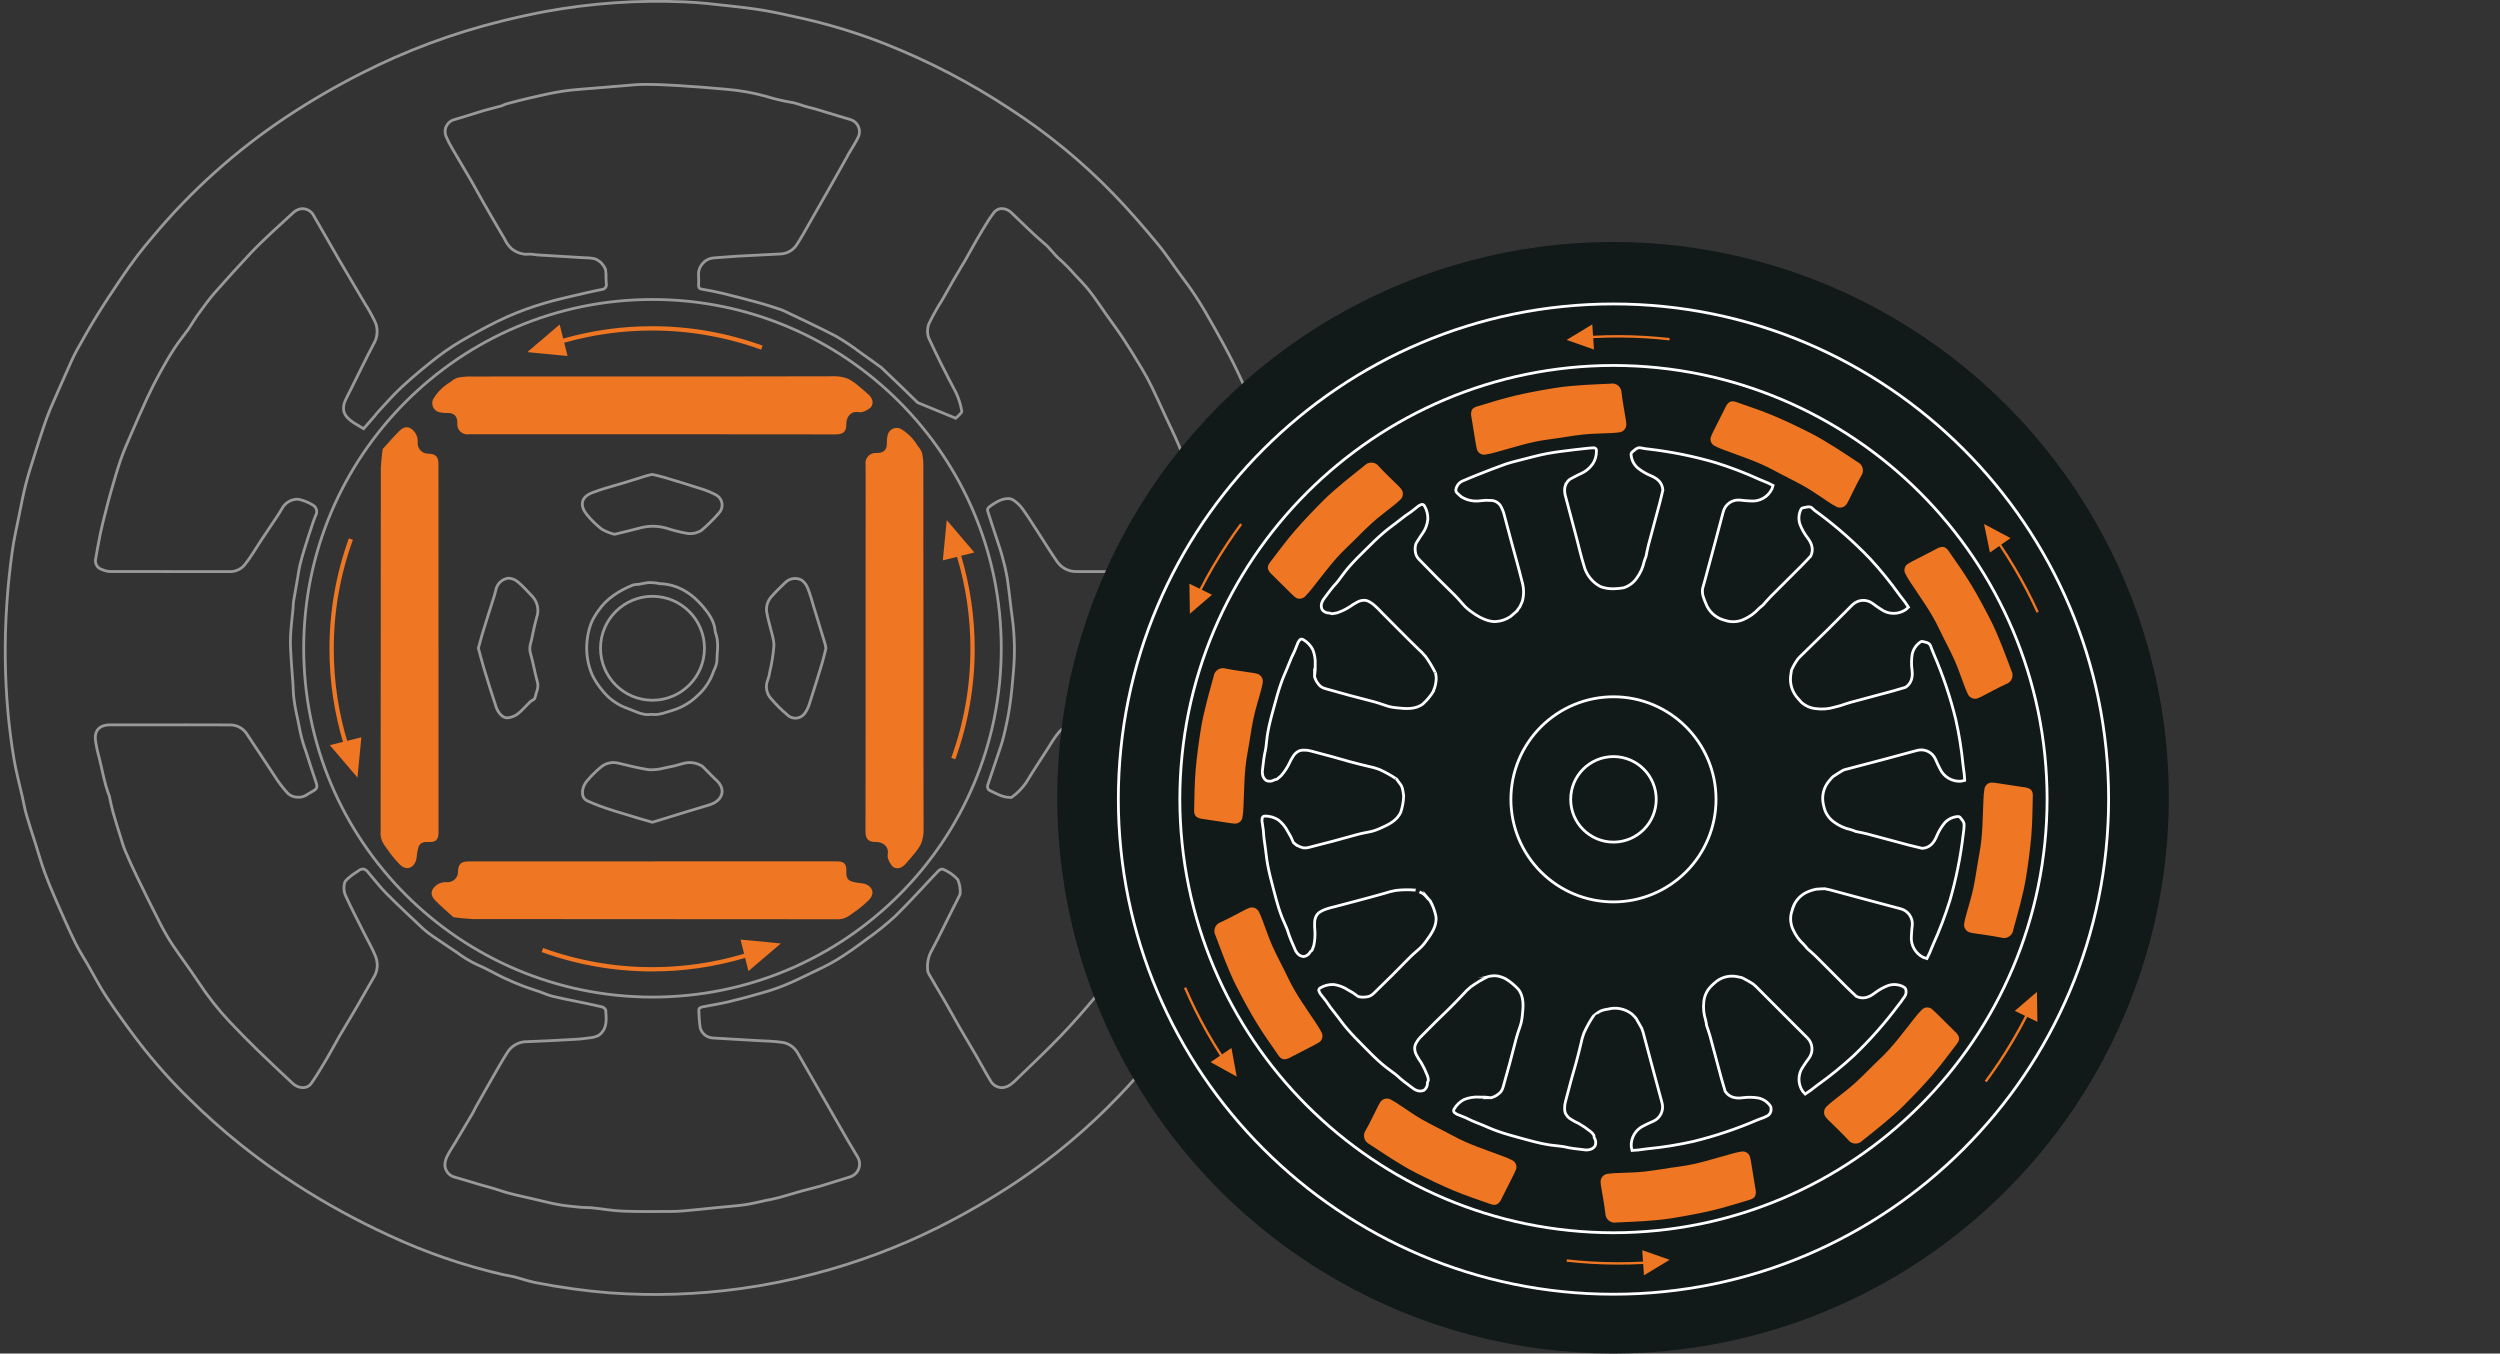 <svg id="eo64bwgh3m81" xmlns="http://www.w3.org/2000/svg" xmlns:xlink="http://www.w3.org/1999/xlink" viewBox="0 0 668 361.656" shape-rendering="geometricPrecision" text-rendering="geometricPrecision"><rect x="0" y="0" width="668" height="361.656" fill="#333333" stroke="none"/><style><![CDATA[#eo64bwgh3m813_tr {animation: eo64bwgh3m813_tr__tr 3000ms linear infinite normal forwards}@keyframes eo64bwgh3m813_tr__tr { 0% {transform: translate(172.944px,172.931px) rotate(0deg)} 100% {transform: translate(172.944px,172.931px) rotate(-180deg)} }#eo64bwgh3m831_tr {animation: eo64bwgh3m831_tr__tr 3000ms linear infinite normal forwards}@keyframes eo64bwgh3m831_tr__tr { 0% {transform: translate(132.183px,132.372px) rotate(0deg)} 100% {transform: translate(132.183px,132.372px) rotate(-360deg)} }]]></style><g id="eo64bwgh3m82" transform="matrix(1 0 0 1 -0.5 -2704.348)"><g id="eo64bwgh3m83" transform="matrix(1 0 0 1 454.195 2596.31)"><g id="eo64bwgh3m84" transform="matrix(1 0 0 1 -452.296 108.412)"><g id="eo64bwgh3m85" opacity="0.5"><path id="eo64bwgh3m86" d="M-219.717,285.913C-218.879,288.574,-217.983,291.213,-217.117,293.863C-216.676,295.208,-216.201,296.546,-215.844,297.913C-215.286,299.879,-214.83,301.873,-214.479,303.886C-213.936,307.469,-213.623,311.086,-213.105,314.673C-212.493,319.358,-212.399,324.096,-212.826,328.801C-213.065,331.951,-213.375,335.101,-213.836,338.227C-214.236,340.918,-214.815,343.591,-215.464,346.235C-215.939,348.176,-216.643,350.063,-217.273,351.965C-218.049,354.301,-218.873,356.625,-219.639,358.965C-219.802,359.293,-219.813,359.675,-219.668,360.012C-219.524,360.348,-219.239,360.604,-218.889,360.711C-217.311,361.455,-215.807,362.363,-213.995,362.427C-213.875,362.427,-213.734,362.451,-213.606,362.457C-213.493,362.474,-213.377,362.451,-213.279,362.391C-211.812,361.343,-210.534,360.053,-209.501,358.575C-208.378,356.712,-207.189,354.892,-206.02,353.059Q-204.639,350.896,-203.235,348.746C-202.5,347.47,-201.67,346.251,-200.753,345.099C-199.698,343.836,-198.147,343.094,-196.502,343.066L-196.48,343.066Q-180.597,343.054,-164.714,343.076C-163.516,342.972,-162.326,343.35,-161.408,344.127C-160.634,344.907,-160.318,346.032,-160.572,347.102C-160.913,349.372,-161.426,351.617,-161.962,353.851C-162.541,356.279,-163.233,358.679,-163.862,361.093C-164.486,363.477,-165.045,365.879,-165.729,368.245C-166.306,370.245,-166.964,372.223,-167.692,374.17C-168.35,375.922,-169.122,377.633,-169.892,379.339C-171.019,381.823,-172.326,384.239,-173.317,386.77C-174.791,390.502,-176.59,394.097,-178.695,397.513C-179.942,399.556,-181.065,401.674,-182.322,403.713C-182.922,404.685,-183.722,405.534,-184.409,406.452C-184.918,407.132,-185.401,407.827,-185.881,408.527C-187.415,410.771,-188.781,413.153,-190.507,415.236C-193.617,418.987,-196.835,422.663,-200.207,426.182C-203.912,430.05,-207.834,433.709,-211.672,437.45C-212.274,438.1,-212.937,438.69,-213.651,439.214C-214.299,439.67,-215.06,439.939,-215.851,439.992C-217.187,439.995,-218.41,439.242,-219.009,438.047C-220.29,435.972,-221.409,433.796,-222.638,431.685C-224.158,429.062,-225.728,426.468,-227.244,423.843C-228.497,421.671,-229.686,419.462,-230.937,417.288C-232.403,414.746,-233.909,412.229,-235.384,409.688C-235.555,409.408,-235.673,409.099,-235.731,408.776C-235.975,406.784,-235.546,404.767,-234.512,403.046C-232.645,399.571,-230.947,396.004,-229.173,392.479C-228.686,391.511,-228.166,390.556,-227.699,389.579L-227.057,388.236C-226.962,386.925,-227.179,385.611,-227.689,384.4C-228.781,383.208,-230.117,382.266,-231.605,381.635C-231.688,381.601,-231.779,381.588,-231.868,381.597C-232.228,381.637,-232.566,381.789,-232.834,382.032C-236.694,386.062,-240.399,390.247,-244.385,394.147C-246.835,396.402,-249.432,398.492,-252.159,400.403C-254.694,402.303,-257.276,404.154,-259.975,405.803C-262.275,407.213,-264.759,408.339,-267.195,409.522C-269.481,410.633,-271.778,411.73,-274.128,412.692C-275.991,413.439,-277.894,414.083,-279.828,414.623C-282.894,415.505,-285.974,416.349,-289.077,417.085C-291.385,417.632,-293.745,417.969,-296.077,418.444C-296.386,418.506,-296.889,418.844,-296.883,419.044C-296.873,420.712,-296.751,422.377,-296.518,424.029C-296.086,425.56,-294.726,426.644,-293.138,426.724Q-287.111,427.064,-281.086,427.424C-278.949,427.552,-276.793,427.564,-274.686,427.879C-272.949,428.099,-271.415,429.116,-270.536,430.63C-268.22,434.624,-265.947,438.642,-263.653,442.65Q-260.411,448.316,-257.161,453.979C-256.273,455.521,-255.35,457.043,-254.43,458.567C-253.871,459.521,-253.78,460.678,-254.184,461.708C-254.587,462.737,-255.441,463.524,-256.499,463.844C-259.176,464.652,-261.83,465.536,-264.511,466.332C-266.081,466.799,-267.689,467.132,-269.267,467.573C-271.338,468.15,-273.385,468.806,-275.461,469.365C-276.7,469.7,-277.971,469.916,-279.231,470.181C-281.031,470.56,-282.822,471.037,-284.643,471.288C-287.125,471.631,-289.632,471.801,-292.126,472.048C-295.041,472.339,-297.955,472.656,-300.874,472.916C-302.155,473.03,-303.449,473.078,-304.736,473.078C-306.821,473.078,-308.908,473.096,-310.994,473.092C-313.08,473.088,-315.175,473.066,-317.262,472.982C-319.985,472.874,-322.692,472.382,-325.411,472.102C-326.395,472.002,-327.396,472.062,-328.381,471.964C-330.346,471.769,-332.321,471.597,-334.266,471.264C-336.266,470.917,-338.238,470.39,-340.223,469.939Q-343.005,469.304,-345.785,468.658C-347.371,468.299,-348.936,467.857,-350.475,467.333C-352.057,466.782,-353.697,466.395,-355.307,465.921C-356.785,465.488,-358.256,465.033,-359.732,464.594C-360.55,464.351,-361.376,464.135,-362.192,463.884C-363.614,463.498,-364.637,462.254,-364.742,460.784C-364.748,459.873,-364.514,458.976,-364.064,458.184C-363.479,456.979,-362.695,455.872,-362.007,454.717Q-359.715,450.87,-357.441,447.017C-357.041,446.337,-356.727,445.609,-356.341,444.917Q-354.287,441.275,-352.205,437.645C-350.845,435.287,-349.52,432.903,-348.061,430.607C-346.935,428.778,-344.929,427.677,-342.782,427.707C-338.595,427.571,-334.411,427.32,-330.228,427.099C-329.143,427.053,-328.061,426.953,-326.986,426.799C-326.469,426.719,-325.362,426.59,-325.362,426.59C-325.29,426.574,-325.176,426.552,-325.062,426.53C-324.563,426.425,-324.082,426.246,-323.636,425.997C-323.586,425.967,-323.536,425.933,-323.492,425.897C-323.42,425.851,-323.351,425.8,-323.285,425.745C-321.248,423.955,-321.633,421.595,-321.755,419.323C-321.773,418.984,-322.387,418.491,-322.802,418.393C-325.134,417.84,-327.49,417.386,-329.836,416.893C-331.893,416.462,-333.962,416.085,-335.998,415.574C-337.169,415.279,-338.282,414.752,-339.429,414.355C-340.881,413.855,-342.362,413.427,-343.792,412.871C-345.569,412.179,-347.333,411.445,-349.053,410.627C-351.439,409.492,-353.717,408.111,-356.153,407.116C-358.072,406.216,-359.89,405.113,-361.575,403.826C-363.688,402.394,-365.834,401.005,-367.935,399.555C-368.894,398.913,-369.804,398.2,-370.656,397.422C-373.924,394.346,-377.212,391.289,-380.372,388.1C-382.155,386.3,-383.694,384.264,-385.351,382.339C-385.634,381.943,-386.058,381.67,-386.536,381.577C-387.015,381.569,-387.48,381.739,-387.841,382.054C-388.501,382.537,-389.241,382.926,-389.858,383.454C-390.498,383.999,-391.368,384.579,-391.542,385.291C-391.821,386.351,-391.761,387.473,-391.37,388.497C-389.742,392.076,-387.905,395.559,-386.145,399.078C-385.168,401.029,-384.045,402.924,-383.256,404.949C-382.517,406.789,-382.707,408.873,-383.767,410.549C-385.249,413.033,-386.626,415.578,-388.084,418.076C-389.77,420.965,-391.515,423.821,-393.197,426.712C-394.24,428.502,-395.172,430.357,-396.233,432.136C-397.574,434.39,-398.914,436.649,-400.403,438.801C-400.946,439.606,-401.879,440.056,-402.847,439.98C-403.775,439.923,-404.655,439.548,-405.339,438.919C-408.531,435.947,-411.711,432.958,-414.833,429.919Q-418.611,426.235,-422.233,422.4C-425.302,419.127,-428.083,415.595,-430.544,411.843C-432.808,408.396,-435.314,405.11,-437.606,401.683C-438.815,399.833,-439.916,397.916,-440.906,395.94C-442.967,391.922,-444.962,387.868,-446.935,383.803Q-448.622,380.335,-450.135,376.783C-450.67,375.52,-451.035,374.183,-451.448,372.869C-452.116,370.736,-452.787,368.604,-453.397,366.453C-453.76,365.168,-454.011,363.853,-454.309,362.543C-454.323,362.412,-454.346,362.282,-454.377,362.154C-455.853,358.405,-456.368,354.402,-457.457,350.549C-457.716,349.635,-457.832,348.68,-458.016,347.744C-458.607,344.76,-457.216,343.058,-454.186,343.056L-454.164,343.056Q-449.508,343.056,-444.85,343.056Q-439.19,343.056,-433.529,343.046Q-427.868,343.036,-422.196,343.07C-420.399,343.037,-418.709,343.92,-417.709,345.414C-414.916,349.542,-412.243,353.749,-409.464,357.888C-408.611,359.138,-407.665,360.322,-406.635,361.431C-405.829,362.131,-404.774,362.476,-403.71,362.385C-403.087,362.38,-402.475,362.219,-401.931,361.916C-401.315,361.533,-400.704,361.144,-400.068,360.799C-398.868,360.151,-398.731,359.69,-399.176,358.389C-400.118,355.626,-401.015,352.847,-401.903,350.068C-402.48,348.493,-402.956,346.882,-403.327,345.246C-404.047,341.296,-405.196,337.418,-405.284,333.358C-405.332,331.221,-405.609,329.091,-405.729,326.958C-405.863,324.558,-406.076,322.158,-406,319.768C-405.918,317.111,-405.543,314.468,-405.3,311.814C-405.252,311.289,-405.292,310.751,-405.206,310.232C-404.855,308.101,-404.472,305.971,-404.097,303.842C-403.88,302.615,-403.726,301.37,-403.427,300.163C-403.027,298.539,-402.541,296.933,-402.043,295.335C-401.43,293.364,-400.776,291.405,-400.126,289.444C-399.869,288.668,-399.613,287.884,-399.286,287.136C-398.999,286.662,-398.918,286.092,-399.061,285.557C-399.204,285.022,-399.559,284.569,-400.044,284.301C-401.163,283.625,-402.378,283.124,-403.649,282.817C-403.88,282.774,-404.114,282.753,-404.349,282.755C-406.033,282.862,-407.538,283.844,-408.315,285.342C-409.125,286.768,-410.079,288.107,-410.984,289.476C-411.942,290.926,-412.919,292.363,-413.884,293.811C-415.3,295.95,-416.565,298.211,-418.171,300.193C-419.097,301.38,-420.51,302.082,-422.015,302.104L-422.035,302.104C-432.692,302.104,-443.347,302.116,-454.002,302.084C-454.821,302.067,-455.627,301.885,-456.374,301.549C-457.548,301.215,-458.282,300.052,-458.08,298.849C-457.661,296.457,-457.25,294.063,-456.749,291.687C-456.322,289.666,-455.787,287.667,-455.279,285.662C-454.854,283.992,-454.431,282.318,-453.948,280.662C-453.128,277.855,-452.336,275.034,-451.388,272.269C-450.644,270.102,-449.72,267.994,-448.807,265.887C-447.321,262.448,-445.825,259.01,-444.245,255.613C-443.162,253.285,-441.987,250.995,-440.75,248.744C-439.55,246.555,-438.286,244.393,-436.922,242.302C-435.822,240.608,-434.512,239.05,-433.333,237.402C-432.733,236.558,-432.22,235.648,-431.649,234.779C-431.178,234.067,-430.699,233.357,-430.185,232.679C-428.944,231.031,-427.769,229.325,-426.411,227.779Q-421.743,222.468,-416.911,217.297C-413.25,213.397,-409.23,209.86,-405.302,206.235C-404.688,205.632,-403.892,205.247,-403.038,205.14C-401.633,205.051,-400.317,205.834,-399.724,207.111Q-396.277,213.177,-392.764,219.206C-390.539,223.022,-388.259,226.806,-386.027,230.623C-384.993,232.234,-384.069,233.914,-383.262,235.65C-382.558,237.53,-382.762,239.629,-383.815,241.338C-385.848,245.208,-387.743,249.15,-389.698,253.06C-390.139,253.942,-390.58,254.825,-391.034,255.701C-392.596,258.717,-391.81,260.601,-389.071,262.352C-388.307,262.841,-387.517,263.29,-386.464,263.924C-385.482,262.799,-384.449,261.624,-383.422,260.437C-383.25,260.237,-383.122,259.996,-382.943,259.805C-380.729,257.445,-378.634,254.953,-376.258,252.769C-373.158,249.916,-369.906,247.203,-366.564,244.63C-364.176,242.818,-361.664,241.174,-359.047,239.71C-355.462,237.675,-351.825,235.694,-348.069,234.004C-344.805,232.564,-341.45,231.342,-338.024,230.347C-334.341,229.247,-330.561,228.47,-326.818,227.576C-325.473,227.253,-324.111,226.997,-322.758,226.71C-322.389,226.688,-322.049,226.504,-321.828,226.207C-321.607,225.911,-321.527,225.532,-321.611,225.172C-321.697,224.392,-321.675,223.6,-321.701,222.812L-321.679,222.822L-321.679,222.812C-321.795,221.443,-321.757,221.535,-321.787,221.412L-321.809,221.402C-322.13,220.608,-322.627,219.897,-323.263,219.323C-323.513,219.131,-323.777,218.958,-324.053,218.806C-324.235,218.699,-324.426,218.608,-324.624,218.535C-325.551,218.331,-326.498,218.232,-327.447,218.242C-331.624,217.983,-335.804,217.742,-339.983,217.49C-340.595,217.452,-341.216,217.3,-341.824,217.267C-342.019,217.255,-342.215,217.261,-342.409,217.283C-342.627,217.309,-342.846,217.321,-343.065,217.319C-344.48,217.235,-345.833,216.711,-346.935,215.819C-347.728,215.074,-348.365,214.18,-348.81,213.188Q-351.71,208.288,-354.528,203.353C-355.597,201.492,-356.593,199.592,-357.67,197.737C-359.358,194.828,-361.103,191.95,-362.787,189.037C-363.434,187.962,-364.003,186.841,-364.487,185.683C-364.82,184.777,-364.743,183.772,-364.277,182.927C-363.81,182.083,-362.999,181.483,-362.055,181.283C-359.491,180.563,-356.966,179.695,-354.41,178.941C-352.896,178.494,-351.352,178.157,-349.832,177.732C-349.277,177.576,-348.767,177.253,-348.212,177.104C-346.04,176.531,-343.871,175.949,-341.679,175.458C-338.85,174.824,-336.019,174.151,-333.155,173.722C-330.386,173.305,-327.575,173.171,-324.782,172.922Q-321.382,172.622,-317.982,172.359C-315.809,172.193,-313.635,171.928,-311.46,171.922L-311.448,171.922L-311.44,171.922C-308.44,171.916,-305.433,172.044,-302.44,172.233C-298.057,172.51,-293.674,172.833,-289.301,173.248C-285.826,173.545,-282.386,174.159,-279.023,175.083C-276.859,175.762,-274.652,176.295,-272.416,176.677C-270.696,176.926,-269.16,177.649,-267.508,178.042C-265.856,178.435,-264.208,178.97,-262.57,179.458C-260.461,180.084,-258.37,180.751,-256.25,181.353C-255.369,181.661,-254.652,182.316,-254.268,183.167C-253.883,184.017,-253.864,184.988,-254.215,185.853C-254.987,187.479,-256.008,188.989,-256.915,190.553C-257.128,190.922,-257.306,191.313,-257.515,191.684Q-259.93,195.979,-262.349,200.266Q-264.559,204.166,-266.794,208.05C-268.071,210.272,-269.282,212.537,-270.678,214.685C-271.625,216.207,-273.266,217.159,-275.057,217.227C-278.879,217.427,-282.702,217.602,-286.524,217.82C-288.663,217.942,-290.797,218.143,-292.934,218.289C-295.311,218.487,-297.1,220.541,-296.968,222.923C-296.908,223.811,-296.922,224.71,-296.944,225.602C-296.956,226.177,-296.818,226.508,-296.166,226.623C-294.319,226.948,-292.466,227.285,-290.652,227.723Q-285.623,228.953,-280.629,230.323C-278.702,230.852,-276.807,231.504,-274.905,232.114C-274.562,232.234,-274.228,232.378,-273.905,232.545C-269.305,234.767,-264.658,236.886,-260.142,239.26C-257.924,240.561,-255.786,241.995,-253.742,243.555C-252.12,244.68,-250.528,245.855,-248.922,247C-248.643,247.175,-248.375,247.369,-248.122,247.581C-244.872,250.697,-241.594,253.787,-238.397,256.957L-228.237,261.124C-227.701,260.661,-227.2,260.16,-226.737,259.624C-226.644,259.491,-226.608,259.327,-226.637,259.167C-226.922,257.521,-227.418,255.918,-228.113,254.399C-230.659,249.573,-233.144,244.707,-235.423,239.752C-235.906,238.496,-235.899,237.103,-235.403,235.852C-234.31,233.609,-233.089,231.432,-231.744,229.331C-230.701,227.504,-229.697,225.658,-228.644,223.839C-227.68,222.173,-226.653,220.539,-225.691,218.874C-224.652,217.074,-223.678,215.245,-222.639,213.45Q-221.159,210.897,-219.599,208.393C-219.136,207.645,-218.599,206.941,-218.081,206.228C-217.571,205.502,-216.729,205.083,-215.843,205.115C-214.945,205.149,-214.09,205.512,-213.443,206.136C-210.451,208.936,-207.6,211.901,-204.46,214.519C-202.96,215.772,-201.96,217.408,-200.474,218.643C-199.047,219.925,-197.7,221.295,-196.442,222.743C-195.087,224.189,-193.679,225.6,-192.464,227.16C-190.884,229.187,-189.47,231.345,-187.987,233.448C-186.447,235.629,-184.849,237.773,-183.387,240.005C-181.671,242.626,-180.039,245.305,-178.436,247.991C-177.476,249.603,-176.585,251.261,-175.763,252.946C-174.552,255.43,-173.429,257.957,-172.268,260.465C-170.993,263.22,-169.629,265.939,-168.476,268.744C-167.64,270.777,-167.06,272.919,-166.405,275.024C-165.75,277.129,-165.152,279.255,-164.505,281.364L-164.529,281.356L-164.529,281.364C-164.32,282.036,-164.164,282.651,-163.929,283.349C-163.74,283.974,-163.584,284.608,-163.46,285.249C-163.215,286.207,-163.137,286.542,-162.848,287.936L-162.824,287.946C-162.124,291.299,-161.224,294.609,-160.498,297.955C-160.047,300.026,-161.765,301.931,-164.098,302.101C-164.298,302.115,-164.498,302.109,-164.698,302.109Q-172.518,302.109,-180.338,302.115Q-188.158,302.121,-195.992,302.093C-198.085,302.126,-200.051,301.095,-201.213,299.354C-203.042,296.689,-204.734,293.932,-206.494,291.224C-207.771,289.259,-209.004,287.262,-210.378,285.367C-211.039,284.455,-211.853,283.664,-212.784,283.031C-213.19,282.76,-213.665,282.607,-214.153,282.59C-214.949,282.601,-215.735,282.771,-216.465,283.09C-217.544,283.586,-218.555,284.218,-219.475,284.969C-219.703,285.226,-219.793,285.578,-219.717,285.913ZM-137.174,311.06C-137.631,302.867,-138.683,294.718,-140.322,286.678C-141.92,278.907,-144.062,271.258,-146.734,263.788C-149.459,255.985,-152.822,248.419,-156.789,241.167C-159.997,235.39,-163.101,229.556,-167.121,224.272C-169.579,221.04,-171.761,217.587,-174.349,214.472C-178.103,209.949,-181.949,205.485,-186.041,201.267C-194.402,192.625,-203.72,184.964,-213.815,178.431C-224.206,171.569,-235.275,165.795,-246.849,161.2C-254.14,158.309,-261.646,155.992,-269.298,154.27C-272.52,153.57,-275.728,152.806,-278.972,152.243C-282.122,151.698,-285.306,151.309,-288.488,150.968C-292.588,150.529,-296.703,150.02,-300.823,149.868C-313.224,149.341,-325.646,150.204,-337.855,152.442Q-343.732,153.552,-349.547,155.002C-362.573,158.209,-375.187,162.907,-387.138,169.002C-394.015,172.489,-400.685,176.371,-407.114,180.629C-420.53,189.543,-432.582,200.355,-442.894,212.729C-444.223,214.329,-445.581,215.913,-446.83,217.575C-448.414,219.684,-449.952,221.834,-451.424,224.023C-453.555,227.195,-455.675,230.377,-457.68,233.629C-459.601,236.741,-461.423,239.919,-463.186,243.129C-464.136,244.857,-464.896,246.692,-465.704,248.496C-467.212,251.869,-468.716,255.241,-470.171,258.634C-470.795,260.086,-471.326,261.579,-471.833,263.075Q-473.099,266.81,-474.273,270.575C-475.125,273.308,-476.021,276.033,-476.733,278.804C-477.433,281.543,-477.958,284.33,-478.516,287.104C-479.174,290.368,-479.93,293.622,-480.377,296.919C-480.983,301.404,-481.477,305.919,-481.77,310.431C-482.467,320.371,-482.356,330.352,-481.439,340.274C-481.039,344.316,-480.539,348.356,-479.855,352.362C-479.3,355.638,-478.415,358.862,-477.682,362.105C-477.305,363.773,-477.026,365.47,-476.555,367.105C-475.813,369.694,-474.945,372.246,-474.133,374.812C-473.333,377.34,-472.617,379.903,-471.707,382.391C-470.713,385.11,-469.588,387.785,-468.429,390.437C-466.843,394.064,-465.239,397.685,-463.509,401.244C-462.503,403.315,-461.235,405.262,-460.084,407.263C-458.42,410.154,-456.904,413.144,-455.055,415.911C-452.34,419.973,-449.481,423.949,-446.513,427.831C-442.377,433.209,-437.861,438.284,-433,443.016C-424.318,451.615,-414.755,459.276,-404.47,465.874C-396.568,470.967,-388.313,475.494,-379.77,479.418C-369.965,484.003,-359.701,487.538,-349.151,489.961C-348.151,490.177,-347.13,490.308,-346.139,490.561C-344.248,491.046,-342.4,491.73,-340.487,492.093C-333.935,493.38,-327.315,494.292,-320.659,494.826C-308.935,495.673,-297.154,495.28,-285.512,493.653C-278.96,492.749,-272.469,491.443,-266.077,489.741C-254.669,486.776,-243.599,482.637,-233.044,477.39C-225.825,473.77,-218.831,469.719,-212.1,465.258C-202.132,458.594,-192.92,450.863,-184.63,442.2C-178.488,435.811,-172.843,428.962,-167.743,421.714C-163.885,416.272,-160.382,410.587,-157.256,404.695C-154.393,399.267,-151.792,393.679,-149.414,388.021C-145.336,378.246,-142.26,368.083,-140.233,357.688C-137.954,346.054,-136.805,334.226,-136.804,322.371C-136.923,318.6,-136.959,314.824,-137.174,311.061Z" transform="matrix(1 0 0 1 482.217 -149.745)" fill="none" stroke="rgb(255,255,255)" stroke-width="0.75" stroke-miterlimit="10"/><path id="eo64bwgh3m87" d="M-387.412,262.415C-389.706,262.815,-391.727,261.581,-393.79,260.845C-396.371,259.959,-398.65,258.365,-400.367,256.245C-401.558,254.878,-402.555,253.354,-403.33,251.716C-404.554,248.794,-404.992,245.603,-404.601,242.459C-404.434,240.954,-404.079,239.476,-403.544,238.059C-403.042,236.888,-402.404,235.781,-401.644,234.759C-399.358,231.393,-396.044,229.365,-392.373,227.852C-391.893,227.742,-391.402,227.684,-390.909,227.678C-389.969,227.528,-389.038,227.278,-388.092,227.203C-387.348,227.194,-386.605,227.249,-385.87,227.367C-385.676,227.385,-385.487,227.487,-385.292,227.491C-380.34,227.639,-376.55,230.15,-373.54,233.763C-372.026,235.582,-370.57,237.657,-370.402,240.245C-370.329,240.634,-370.217,241.015,-370.069,241.382C-369.421,243.716,-369.947,246.082,-369.959,248.428C-370.122,249.262,-370.405,250.068,-370.801,250.82C-371.64,253.361,-373.132,255.636,-375.126,257.42C-376.93,259.172,-379.113,260.485,-381.506,261.258C-383.454,261.8,-385.344,262.724,-387.412,262.415Z" transform="matrix(1 0 0 1 560.101 -71.916)" fill="none" stroke="rgb(255,255,255)" stroke-width="0.75" stroke-miterlimit="10"/><path id="eo64bwgh3m88" d="M-386.6,267.136C-387.827,266.787,-389.024,266.46,-390.215,266.105C-392.449,265.435,-394.684,264.764,-396.91,264.066C-398.193,263.666,-399.471,263.238,-400.732,262.766C-401.827,262.366,-402.911,261.918,-403.97,261.427C-405.295,260.813,-405.42,259.556,-405.215,258.383C-405.031,257.518,-404.628,256.715,-404.046,256.049C-403.016,254.839,-401.893,253.712,-400.687,252.678C-399.423,251.443,-397.622,250.926,-395.895,251.303C-393.118,251.951,-390.349,252.692,-387.534,253.103C-386.134,253.171,-384.732,253.013,-383.383,252.634C-381.667,252.325,-379.97,251.917,-378.302,251.411C-376.809,250.997,-375.215,251.155,-373.833,251.856C-373.56,251.961,-373.31,252.117,-373.095,252.315C-371.895,253.5,-370.761,254.753,-369.522,255.892C-366.622,258.549,-368.136,261.538,-371.349,262.483C-375.487,263.702,-379.604,264.991,-383.73,266.253Z" transform="matrix(1 0 0 1 559.529 -47.804)" fill="none" stroke="rgb(255,255,255)" stroke-width="0.75" stroke-miterlimit="10"/><path id="eo64bwgh3m89" d="M-364.868,245.337C-365.185,246.58,-365.483,247.964,-365.893,249.313C-366.986,252.926,-368.099,256.533,-369.268,260.122C-369.548,261.056,-369.98,261.937,-370.547,262.731C-371.094,263.474,-371.945,263.934,-372.867,263.982C-373.788,264.031,-374.683,263.664,-375.305,262.982C-376.823,261.702,-378.23,260.297,-379.512,258.782C-380.785,257.416,-381.128,255.426,-380.384,253.713C-380.13,253.041,-379.959,252.34,-379.875,251.626C-379.323,249.336,-378.951,247.006,-378.762,244.658C-378.73,242.833,-379.462,240.993,-379.875,239.164C-380.211,237.994,-380.488,236.807,-380.703,235.609C-380.894,234.19,-380.479,232.757,-379.558,231.661C-378.401,230.308,-377.096,229.078,-375.821,227.829C-374.671,226.604,-372.844,226.301,-371.36,227.089C-370.597,227.653,-370.017,228.43,-369.694,229.323C-369.05,230.903,-368.627,232.571,-368.124,234.207Q-366.624,239.107,-365.132,244.014C-365.018,244.393,-364.974,244.788,-364.868,245.337Z" transform="matrix(1 0 0 1 584.155 -72.462)" fill="none" stroke="rgb(255,255,255)" stroke-width="0.75" stroke-miterlimit="10"/><path id="eo64bwgh3m810" d="M-386.625,212.781C-385.58,213.034,-384.52,213.24,-383.491,213.551C-380.034,214.592,-376.578,215.632,-373.147,216.751C-371.841,217.176,-370.576,217.721,-369.369,218.377C-368.585,218.881,-368.07,219.712,-367.969,220.639C-367.869,221.566,-368.192,222.488,-368.85,223.149C-370.256,224.768,-371.781,226.281,-373.41,227.676C-374.506,228.391,-375.815,228.706,-377.117,228.57C-379.024,228.239,-380.905,227.771,-382.745,227.17C-384.958,226.512,-387.307,226.454,-389.55,227.002C-391.836,227.632,-394.15,228.153,-396.45,228.72C-396.55,228.744,-396.659,228.8,-396.737,228.772C-397.922,228.48,-399.059,228.023,-400.116,227.413C-401.607,226.258,-402.957,224.932,-404.14,223.463C-405.965,221.219,-405.768,218.894,-402.769,217.708C-399.964,216.601,-397.002,215.885,-394.113,214.993C-392.106,214.373,-390.103,213.74,-388.094,213.126C-387.63,212.981,-387.143,212.9,-386.625,212.781Z" transform="matrix(1 0 0 1 559.507 -86.389)" fill="none" stroke="rgb(255,255,255)" stroke-width="0.75" stroke-miterlimit="10"/><path id="eo64bwgh3m811" d="M-419.165,245.3C-418.806,244.007,-418.477,242.744,-418.104,241.492C-417.635,239.924,-417.136,238.364,-416.644,236.802C-416.201,235.396,-415.744,233.995,-415.309,232.587C-415.026,231.677,-414.722,230.77,-414.509,229.844C-414.216,228.128,-412.826,226.811,-411.096,226.61C-410.096,226.664,-409.148,227.075,-408.425,227.769C-407.184,228.794,-406.147,230.063,-405.002,231.206C-403.381,232.743,-402.833,235.098,-403.608,237.193C-403.971,238.416,-404.222,239.673,-404.508,240.92C-404.751,241.973,-404.899,243.053,-405.222,244.08C-405.5,245.023,-405.481,246.029,-405.166,246.961C-404.484,249.395,-404.079,251.908,-403.391,254.342C-402.942,255.932,-403.784,257.229,-404.063,258.642C-404.141,259.042,-404.927,259.258,-405.316,259.633C-406.435,260.708,-407.437,261.923,-408.644,262.885C-409.399,263.442,-410.284,263.798,-411.214,263.92C-412.642,264.128,-413.914,262.533,-414.396,261.099C-415.547,257.672,-416.614,254.218,-417.668,250.761C-418.213,248.976,-418.66,247.16,-419.165,245.3Z" transform="matrix(1 0 0 1 545.587 -72.5)" fill="none" stroke="rgb(255,255,255)" stroke-width="0.75" stroke-miterlimit="10"/><path id="eo64bwgh3m812" d="M-256.053,282.665C-256.053,231.192,-297.78,189.465,-349.253,189.465C-400.723,189.469,-442.446,231.195,-442.446,282.665C-442.446,334.135,-400.723,375.861,-349.253,375.865C-297.78,375.865,-256.053,334.138,-256.053,282.665ZM-335.361,282.665C-335.361,290.335,-341.578,296.552,-349.248,296.552C-356.917,296.551,-363.133,290.334,-363.133,282.665C-363.133,274.996,-356.917,268.779,-349.248,268.778C-341.578,268.778,-335.361,274.995,-335.361,282.665Z" transform="matrix(1 0 0 1 522.193 -109.818)" fill="none" stroke="rgb(255,255,255)" stroke-width="0.75" stroke-miterlimit="10"/></g><g id="eo64bwgh3m813_tr" transform="translate(172.944,172.931) rotate(0)"><g id="eo64bwgh3m813" transform="translate(-86.302,-86.602)"><path id="eo64bwgh3m814" d="M-311.489,209.275C-313.554,208.954,-314.711,210.663,-314.683,212.395C-314.649,214.488,-315.489,215.238,-317.574,215.23Q-326.753,215.194,-335.934,215.206Q-375.189,215.197,-414.442,215.19C-414.805,215.19,-415.17,215.19,-415.533,215.204C-416.36,215.328,-417.197,215.064,-417.803,214.488C-418.409,213.912,-418.715,213.089,-418.633,212.257C-418.565,210.33,-419.553,209.426,-421.378,209.516C-421.967,209.542,-422.557,209.488,-423.132,209.356C-424.014,209.251,-424.773,208.683,-425.122,207.866C-425.472,207.05,-425.359,206.109,-424.826,205.398C-423.741,203.7,-422.267,202.284,-420.526,201.268C-419.966,200.776,-419.328,200.381,-418.637,200.101C-417.434,199.856,-416.208,199.743,-414.98,199.762Q-390.215,199.729,-365.453,199.742C-349.739,199.742,-334.024,199.756,-318.31,199.704C-316.87,199.628,-315.432,199.874,-314.099,200.424C-313.032,201.014,-312.035,201.72,-311.125,202.531C-310.371,203.12,-309.693,203.804,-308.954,204.41C-307.703,205.437,-307.238,206.836,-308.12,207.983C-308.784,208.576,-309.574,209.011,-310.43,209.256C-310.778,209.327,-311.136,209.333,-311.487,209.276" transform="matrix(1 0 0 1 452.784 -185.862)" fill="rgb(239,118,34)" stroke="none" stroke-width="1"/><path id="eo64bwgh3m815" d="M-366.087,264.344L-317.849,264.344C-317.584,264.344,-317.32,264.344,-317.055,264.344C-315.176,264.37,-314.482,265.044,-314.583,266.989C-314.643,268.142,-314.497,269.146,-313.374,269.648C-312.694,269.883,-311.99,270.038,-311.274,270.111C-310.691,270.149,-310.113,270.238,-309.546,270.378C-307.389,271.202,-306.974,273.078,-308.602,274.729C-309.474,275.587,-310.401,276.389,-311.375,277.129C-312.221,277.797,-313.147,278.362,-314.016,279.004C-315.054,279.662,-316.285,279.949,-317.507,279.818Q-365.944,279.758,-414.382,279.76C-416.101,279.686,-417.815,279.524,-419.517,279.275C-419.625,279.265,-419.73,279.143,-419.817,279.058C-421.361,277.644,-422.961,276.285,-424.429,274.795C-425.967,273.235,-425.616,271.707,-423.785,270.482C-423.029,270.028,-422.147,269.828,-421.269,269.913C-420.489,269.954,-419.728,269.666,-419.171,269.119C-418.614,268.572,-418.312,267.816,-418.338,267.036C-418.284,265.081,-417.532,264.361,-415.517,264.361Q-393.384,264.352,-371.249,264.351L-366.088,264.351Z" transform="matrix(1 0 0 1 452.682 -120.894)" fill="rgb(239,118,34)" stroke="none" stroke-width="1"/><path id="eo64bwgh3m816" d="M-416.72,265.809L-416.72,314.047C-416.72,314.312,-416.72,314.576,-416.72,314.841C-416.746,316.72,-417.42,317.413,-419.365,317.311C-420.518,317.251,-421.522,317.399,-422.022,318.522C-422.258,319.201,-422.414,319.906,-422.485,320.622C-422.522,321.205,-422.612,321.783,-422.754,322.35C-423.578,324.508,-425.454,324.923,-427.105,323.294C-427.962,322.42,-428.763,321.494,-429.505,320.521C-430.173,319.675,-430.738,318.749,-431.378,317.88C-432.038,316.842,-432.325,315.612,-432.194,314.389Q-432.131,265.952,-432.136,217.514C-432.062,215.795,-431.9,214.081,-431.651,212.379C-431.641,212.271,-431.519,212.166,-431.435,212.079C-430.019,210.533,-428.662,208.933,-427.172,207.465C-425.612,205.925,-424.084,206.276,-422.857,208.107C-422.405,208.864,-422.206,209.745,-422.29,210.623C-422.33,211.403,-422.042,212.164,-421.495,212.721C-420.949,213.279,-420.193,213.581,-419.413,213.556C-417.458,213.612,-416.738,214.364,-416.736,216.377Q-416.73,238.51,-416.728,260.645L-416.728,265.806ZM-296.683,320.509C-296.362,318.444,-298.07,317.287,-299.803,317.315C-301.896,317.349,-302.646,316.509,-302.638,314.424Q-302.602,305.245,-302.614,296.064Q-302.605,256.812,-302.598,217.556C-302.598,217.193,-302.598,216.828,-302.614,216.465C-302.737,215.638,-302.472,214.801,-301.896,214.195C-301.32,213.589,-300.497,213.283,-299.665,213.365C-297.738,213.433,-296.834,212.445,-296.924,210.62C-296.95,210.031,-296.896,209.441,-296.764,208.866C-296.659,207.984,-296.091,207.225,-295.274,206.876C-294.458,206.526,-293.517,206.639,-292.806,207.172C-291.107,208.257,-289.692,209.731,-288.676,211.472C-288.183,212.031,-287.788,212.67,-287.509,213.361C-287.264,214.564,-287.151,215.789,-287.17,217.016Q-287.137,241.784,-287.15,266.543C-287.15,282.257,-287.164,297.972,-287.112,313.686C-287.036,315.126,-287.282,316.564,-287.832,317.897C-288.422,318.963,-289.129,319.961,-289.939,320.871C-290.529,321.625,-291.212,322.303,-291.818,323.042C-292.845,324.293,-294.244,324.758,-295.391,323.876C-295.984,323.212,-296.419,322.422,-296.664,321.566C-296.735,321.218,-296.741,320.86,-296.684,320.509" transform="matrix(1 0 0 1 445.852 -179.034)" fill="rgb(239,118,34)" stroke="none" stroke-width="1"/><path id="eo64bwgh3m817" d="M-379.358,193.263C-387.373,193.262,-395.349,194.373,-403.058,196.563L-403.998,192.804L-412.646,200.187L-401.891,201.232L-402.781,197.675C-395.163,195.51,-387.282,194.413,-379.362,194.415C-369.41,194.402,-359.532,196.132,-350.176,199.526L-349.785,198.449C-359.264,195.006,-369.273,193.251,-379.358,193.263Z" transform="matrix(1 0 0 1 465.502 -192.8)" fill="rgb(239,118,34)" stroke="none" stroke-width="1"/><path id="eo64bwgh3m818" d="M-346.825,275.811L-357.58,274.766L-356.634,278.554C-364.592,280.933,-372.854,282.14,-381.16,282.137C-391.112,282.151,-400.99,280.421,-410.346,277.026L-410.737,278.105C-401.256,281.544,-391.246,283.297,-381.16,283.284C-372.762,283.286,-364.408,282.068,-356.36,279.667L-355.478,283.194Z" transform="matrix(1 0 0 1 467.417 -110.419)" fill="rgb(239,118,34)" stroke="none" stroke-width="1"/><g id="eo64bwgh3m819" transform="matrix(1 0 0 1 0 57.144)"><path id="eo64bwgh3m820" d="M-435.109,276.646C-437.7,268.303,-439.015,259.615,-439.009,250.879C-439.022,240.793,-437.269,230.782,-433.83,221.3L-432.751,221.691C-436.146,231.047,-437.875,240.926,-437.862,250.879C-437.869,259.5,-436.573,268.072,-434.018,276.305Z" transform="matrix(1 0 0 1 439.005 -221.3)" fill="rgb(239,118,34)" stroke="none" stroke-width="1"/><path id="eo64bwgh3m821" d="M-438.443,249.872L-431.704,248.188L-432.538,256.788Z" transform="matrix(1 0 0 1 439.57 -194.276)" fill="rgb(239,118,34)" stroke="none" stroke-width="1"/><path id="eo64bwgh3m822" d="M-436.885,250.582L-432.458,255.769L-431.832,249.319ZM-431.578,258.566L-438.961,249.918L-430.534,247.811Z" transform="matrix(1 0 0 1 439.05 -194.655)" fill="rgb(239,118,34)" stroke="none" stroke-width="1"/></g><path id="eo64bwgh3m823" d="M-352.37,228.4L-348.843,227.52L-356.226,218.872L-357.271,229.627L-353.483,228.679C-351.106,236.636,-349.899,244.896,-349.9,253.2C-349.887,263.153,-351.618,273.03,-355.013,282.386L-353.934,282.777C-350.495,273.296,-348.742,263.286,-348.755,253.2C-348.753,244.802,-349.97,236.448,-352.37,228.4Z" transform="matrix(1 0 0 1 521.154 -166.598)" fill="rgb(239,118,34)" stroke="none" stroke-width="1"/></g></g></g><circle id="eo64bwgh3m824" r="148.5" transform="matrix(1 0 0 1 -22.695 321.194)" fill="rgb(17,26,24)" stroke="none" stroke-width="1"/><g id="eo64bwgh3m825" transform="matrix(1 0 0 1 -154.878 189.252)"><g id="eo64bwgh3m826"><path id="eo64bwgh3m827" d="M-58.392,314.128C-58.464,250.166,-110.298,198.332,-174.26,198.259C-238.222,198.332,-290.055,250.166,-290.127,314.128C-290.056,378.091,-238.223,429.927,-174.26,430C-110.296,429.927,-58.463,378.092,-58.392,314.128Z" transform="matrix(1 0 0 1 306.56 -181.825)" fill="none" stroke="rgb(255,255,255)" stroke-width="0.75" stroke-miterlimit="10"/><path id="eo64bwgh3m828" d="M-157.865,303.187C-157.865,310.456,-160.753,317.426,-165.893,322.566C-171.033,327.705,-178.003,330.592,-185.272,330.592C-192.541,330.593,-199.512,327.706,-204.652,322.567C-209.791,317.427,-212.678,310.456,-212.677,303.187C-212.677,295.918,-209.79,288.948,-204.651,283.808C-199.511,278.668,-192.541,275.78,-185.272,275.78C-170.136,275.781,-157.866,288.051,-157.865,303.187ZM-91.419,298.142C-91.465,297.506,-91.485,296.975,-91.545,296.448C-91.635,295.668,-91.774,294.892,-91.854,294.112C-92.252,289.956,-92.911,285.83,-93.827,281.757C-95.272,275.859,-97.209,270.093,-99.618,264.519C-99.901,263.837,-100.018,263.542,-100.302,262.819L-100.502,262.264C-100.885,261.223,-101.815,261.253,-102.681,261.007C-102.926,260.974,-103.174,261.052,-103.357,261.218C-104.444,261.988,-105.195,263.144,-105.457,264.45C-105.667,265.797,-105.684,267.166,-105.509,268.518C-105.262,270.375,-105.515,272.073,-107.209,273.242C-108.388,273.589,-109.561,273.958,-110.748,274.279C-114.477,275.286,-118.215,276.26,-121.942,277.279C-122.925,277.546,-123.596,277.81,-124.565,278.127C-125.02,278.269,-125.738,278.448,-126.217,278.564C-127.788,279.029,-129.439,279.165,-131.065,278.964C-132.551,278.848,-133.957,278.245,-135.065,277.248C-135.46,276.835,-135.35,276.863,-135.913,276.296C-135.897,276.314,-135.887,276.336,-135.871,276.354L-135.985,276.222C-135.953,276.254,-135.943,276.268,-135.913,276.296C-137.512,274.599,-138.244,272.262,-137.898,269.956C-137.826,269.326,-137.832,269.495,-137.698,268.656C-137.23,267.595,-136.651,266.587,-135.97,265.648C-135.603,265.265,-135.57,265.203,-135.363,265C-132.847,262.494,-130.27,260.08,-127.758,257.567Q-124.609,254.418,-121.47,251.257C-120.027,249.796,-117.734,249.605,-116.07,250.808C-115.296,251.361,-114.546,251.953,-113.73,252.436C-111.784,253.816,-109.187,253.849,-107.206,252.518C-106.938,252.313,-106.683,252.09,-106.444,251.852C-106.801,251.325,-107.086,250.874,-107.4,250.452C-107.867,249.82,-108.376,249.219,-108.836,248.581C-111.258,245.181,-113.892,241.938,-116.722,238.869C-120.922,234.484,-125.482,230.459,-130.354,226.837C-130.941,226.386,-131.078,226.308,-131.481,226.019L-132.014,225.53C-132.728,224.622,-133.893,225.201,-134.763,225.33C-134.947,225.356,-135.168,225.639,-135.242,225.849C-135.798,227.06,-135.869,228.437,-135.442,229.699C-134.951,230.97,-134.282,232.164,-133.453,233.246C-132.312,234.732,-131.681,236.328,-132.561,238.186C-133.409,239.076,-134.239,239.986,-135.107,240.853C-137.834,243.588,-140.583,246.303,-143.307,249.044C-144.025,249.768,-144.674,250.558,-145.354,251.316C-145.75,251.607,-146.126,251.924,-146.481,252.264C-147.567,253.458,-148.89,254.412,-150.367,255.064C-151.711,255.705,-153.229,255.885,-154.686,255.575C-155.604,255.354,-154.943,255.493,-155.857,255.25C-158.061,254.607,-159.826,252.951,-160.609,250.793C-160.777,250.34,-160.884,250.244,-161.148,249.417C-161.478,248.602,-161.584,247.715,-161.457,246.845C-161.198,245.985,-161.057,245.492,-160.988,245.215Q-159.595,240.069,-158.219,234.923Q-157.067,230.623,-155.929,226.313C-155.41,224.326,-153.519,223.014,-151.476,223.223C-150.53,223.315,-149.583,223.454,-148.635,223.464C-146.259,223.686,-143.994,222.416,-142.943,220.274C-142.814,219.962,-142.705,219.642,-142.618,219.316C-143.189,219.037,-143.661,218.791,-144.148,218.578C-144.868,218.265,-145.61,217.999,-146.325,217.678C-150.123,215.944,-154.026,214.452,-158.011,213.209C-163.841,211.511,-169.803,210.305,-175.834,209.604C-176.568,209.504,-176.117,209.542,-176.934,209.468L-177.961,209.268C-178.961,209.031,-179.713,209.96,-180.405,210.503C-180.555,210.699,-180.612,210.951,-180.561,211.193C-180.436,212.519,-179.809,213.747,-178.809,214.626C-177.749,215.481,-176.572,216.181,-175.314,216.705C-173.584,217.419,-172.238,218.488,-172.07,220.537C-172.359,221.737,-172.625,222.931,-172.942,224.12C-173.935,227.851,-174.959,231.577,-175.942,235.312C-176.203,236.297,-176.369,237.305,-176.58,238.302C-176.776,238.753,-176.943,239.216,-177.08,239.688C-177.424,241.265,-178.094,242.752,-179.047,244.055C-179.89,245.282,-181.114,246.196,-182.53,246.655C-183.401,246.808,-184.281,246.897,-185.165,246.92L-185.289,246.92C-186.46,246.947,-187.626,246.754,-188.726,246.351C-190.96,245.182,-192.583,243.108,-193.181,240.659C-193.935,238.259,-194.481,235.799,-195.124,233.367C-196.151,229.495,-197.195,225.627,-198.206,221.754C-198.298,221.272,-198.335,220.782,-198.318,220.292C-198.248,219.264,-197.748,218.313,-196.941,217.673L-196.947,217.673L-196.913,217.637L-196.941,217.669C-195.956,217.16,-194.996,216.594,-193.979,216.157C-192.722,215.604,-191.639,214.719,-190.847,213.597C-190.151,212.565,-189.793,211.342,-189.822,210.097C-189.784,209.867,-189.859,209.632,-190.024,209.467C-190.189,209.302,-190.424,209.227,-190.654,209.265C-191.025,209.271,-191.398,209.297,-191.767,209.335C-193.04,209.469,-194.315,209.594,-195.585,209.758C-198.039,210.077,-200.507,210.325,-202.938,210.783C-205.286,211.224,-207.596,211.872,-209.916,212.459C-211.394,212.836,-212.888,213.187,-214.323,213.694C-216.775,214.56,-219.193,215.525,-221.615,216.473C-222.952,216.998,-224.27,217.573,-225.597,218.127C-226.526,218.535,-227.191,219.377,-227.372,220.375C-227.556,221.165,-226.732,221.542,-226.277,222.047C-226.158,222.162,-226.031,222.268,-225.896,222.364L-225.896,222.374C-225.408,222.661,-224.896,222.904,-224.366,223.1C-223.145,223.491,-221.85,223.589,-220.584,223.385C-219.806,223.274,-219.017,223.251,-218.234,223.315C-217.003,223.252,-215.85,223.918,-215.289,225.015C-214.998,225.557,-214.761,226.127,-214.581,226.715C-213.901,229.177,-213.272,231.655,-212.61,234.124C-211.638,237.747,-210.593,241.352,-209.701,244.993C-209.186,246.703,-209.155,248.523,-209.613,250.25L-209.583,250.196C-209.924,250.96,-209.924,250.96,-210.267,251.722L-211.221,252.999C-211.666,253.384,-211.963,253.645,-212.321,253.945C-212.621,254.198,-212.844,254.384,-212.866,254.402C-214.003,255.145,-215.311,255.585,-216.666,255.679C-217.492,255.729,-219.704,255.689,-223.366,252.979C-225.684,251.265,-225.303,250.91,-228.695,247.636C-231.395,245.036,-233.319,243.062,-237.17,239.118C-237.529,238.778,-237.811,238.366,-238,237.909C-238.296,237.04,-238.348,236.106,-238.15,235.209C-238.122,235.091,-238.086,234.975,-238.042,234.862C-238.028,234.822,-237.591,234.04,-236.793,232.862C-236.54,232.485,-236.432,232.351,-236.306,232.162C-235.506,231.049,-235.012,229.745,-234.874,228.381C-234.829,227.142,-235.127,225.914,-235.736,224.834C-235.834,224.623,-236.015,224.461,-236.236,224.387C-236.459,224.356,-236.685,224.406,-236.874,224.529C-237.222,224.672,-237.537,224.882,-237.802,225.149C-238.785,225.97,-239.819,226.73,-240.896,227.423C-245.071,230.705,-245.006,230.485,-246.753,231.987C-248.467,233.463,-249.668,234.656,-251.953,236.929C-253.497,238.461,-254.267,239.229,-255.153,240.201C-258.159,243.507,-257.848,243.901,-260.079,246.254C-260.402,246.595,-261.168,247.621,-262.7,249.677C-262.868,249.9,-263.005,250.145,-263.105,250.405C-263.429,251.069,-263.432,251.844,-263.113,252.51C-262.679,253.058,-262.026,253.387,-261.328,253.41C-261.161,253.369,-260.985,253.399,-260.841,253.494L-260.833,253.5C-260.622,253.68,-260.141,253.552,-259.564,253.44C-259.279,253.384,-259.269,253.392,-259.147,253.366C-257.94,252.969,-256.791,252.416,-255.728,251.72C-255.091,251.262,-254.423,250.849,-253.728,250.485C-253.042,250.091,-252.248,249.928,-251.462,250.02C-251.06,250.109,-250.676,250.265,-250.327,250.483C-249.793,250.79,-249.302,251.165,-248.865,251.598C-248.371,252.033,-247.903,252.497,-247.465,252.988C-247.405,253.056,-246.087,254.382,-243.453,257.03C-240.666,259.83,-239.272,261.23,-237.574,262.863C-236.83,263.518,-236.136,264.228,-235.499,264.988C-234.473,266.412,-233.569,267.92,-232.799,269.497C-232.787,269.491,-232.799,269.435,-232.799,269.435C-232.782,269.636,-232.754,269.837,-232.715,270.035L-232.701,270.105C-232.667,270.279,-232.645,270.455,-232.633,270.632C-232.625,271.013,-232.649,271.394,-232.703,271.771C-232.767,272.252,-232.865,272.727,-232.998,273.193C-233.113,273.588,-233.249,273.977,-233.405,274.358L-233.383,274.336C-233.363,274.352,-233.457,274.526,-233.465,274.524C-233.449,274.467,-233.429,274.412,-233.405,274.358C-234.175,275.597,-235.115,276.722,-236.198,277.7C-238.231,279.246,-240.868,278.989,-243.354,278.713C-246.207,278.396,-246.041,277.895,-250.642,276.748C-254.275,275.848,-256.93,275.1,-262.242,273.61C-262.722,273.494,-263.173,273.278,-263.565,272.978C-264.302,272.296,-264.846,271.431,-265.139,270.47L-265.139,270.482C-265.149,270.482,-265.159,270.436,-265.153,270.434L-265.135,270.47C-264.978,269.372,-264.923,268.262,-264.969,267.154C-264.89,265.792,-265.112,264.43,-265.619,263.164C-266.193,262.064,-267.067,261.148,-268.139,260.523C-268.33,260.388,-268.568,260.339,-268.797,260.387C-268.971,260.437,-269.097,260.565,-269.276,260.828C-269.508,261.125,-269.678,261.465,-269.776,261.828C-270.218,263.031,-270.733,264.205,-271.318,265.345C-273.289,270.269,-273.345,270.045,-274.107,272.224C-274.855,274.357,-275.298,275.992,-276.144,279.105C-276.713,281.205,-276.998,282.251,-277.279,283.538C-278.227,287.905,-277.76,288.091,-278.518,291.244C-278.626,291.701,-278.777,292.974,-279.077,295.519C-279.111,295.796,-279.106,296.077,-279.063,296.353C-279.011,297.09,-278.625,297.762,-278.016,298.18C-277.366,298.44,-276.634,298.4,-276.016,298.07C-275.892,297.951,-275.724,297.889,-275.553,297.898L-275.541,297.898C-275.268,297.95,-274.915,297.598,-274.47,297.21C-274.251,297.022,-274.241,297.022,-274.147,296.937C-273.3,295.991,-272.582,294.937,-272.01,293.803C-271.689,293.088,-271.317,292.397,-270.897,291.736C-270.501,291.051,-269.894,290.513,-269.167,290.2C-268.775,290.075,-268.364,290.019,-267.952,290.034C-267.336,290.021,-266.722,290.1,-266.129,290.267C-263.671,290.967,-261.178,291.538,-258.729,292.267C-254.675,293.467,-250.729,294.376,-250.729,294.376C-249.751,294.562,-248.792,294.832,-247.86,295.182C-246.259,295.905,-244.72,296.758,-243.26,297.734C-243.252,297.722,-243.292,297.68,-243.292,297.68C-243.292,297.68,-242.901,298.223,-242.604,298.63C-242.353,298.931,-242.124,299.25,-241.918,299.584C-241.744,299.972,-241.622,300.381,-241.553,300.801C-241.493,301.101,-241.453,301.401,-241.453,301.401C-241.423,301.601,-241.421,301.664,-241.381,301.952C-241.373,302,-241.353,302.146,-241.335,302.269L-241.327,302.233C-241.305,302.233,-241.299,302.448,-241.303,302.448C-241.318,302.389,-241.329,302.33,-241.335,302.27C-241.377,303.727,-241.628,305.17,-242.083,306.555C-243.073,308.911,-245.483,310.006,-247.775,311.01C-250.402,312.161,-250.51,311.644,-255.067,312.953C-258.667,313.986,-261.337,314.667,-266.68,316.033C-267.154,316.173,-267.652,316.212,-268.142,316.147C-269.121,315.925,-270.023,315.449,-270.759,314.767L-270.759,314.775C-270.767,314.781,-270.799,314.745,-270.795,314.739L-270.761,314.767C-271.172,313.736,-271.679,312.745,-272.275,311.808C-272.888,310.589,-273.761,309.52,-274.833,308.676C-275.88,308.011,-277.093,307.655,-278.333,307.649C-278.566,307.629,-278.796,307.705,-278.971,307.86C-279.11,308.036,-279.179,308.258,-279.165,308.482C-279.216,308.855,-279.192,309.234,-279.093,309.597C-278.874,310.859,-278.733,312.134,-278.672,313.413C-277.916,318.66,-278.072,318.498,-277.648,320.766C-277.227,322.988,-276.794,324.626,-275.97,327.744C-275.415,329.844,-275.138,330.898,-274.737,332.153C-273.376,336.408,-272.878,336.338,-271.956,339.443C-271.822,339.896,-271.316,341.073,-270.304,343.425C-270.194,343.682,-270.05,343.923,-269.875,344.141C-269.462,344.754,-268.792,345.144,-268.056,345.2C-267.365,345.099,-266.752,344.7,-266.382,344.107C-266.335,343.941,-266.221,343.803,-266.067,343.726L-266.057,343.726C-265.796,343.634,-265.666,343.153,-265.473,342.595C-265.379,342.322,-265.373,342.318,-265.331,342.195C-265.07,340.952,-264.974,339.679,-265.044,338.411C-265.123,337.631,-265.147,336.846,-265.116,336.063C-265.115,335.272,-264.858,334.502,-264.384,333.869C-264.106,333.565,-263.779,333.311,-263.416,333.117C-262.885,332.807,-262.315,332.569,-261.722,332.407C-261.096,332.197,-260.458,332.025,-259.811,331.89C-259.721,331.872,-257.918,331.39,-254.311,330.438C-250.499,329.425,-248.593,328.92,-246.325,328.265C-245.383,327.948,-244.419,327.702,-243.44,327.529C-241.696,327.316,-239.934,327.287,-238.183,327.441L-238.189,327.441C-238.206,327.433,-238.222,327.424,-238.237,327.413C-238.252,327.402,-237.737,327.613,-237.148,327.89C-236.733,328.058,-236.338,328.272,-235.971,328.528C-235.672,328.793,-235.394,329.08,-235.139,329.388C-235.073,329.462,-234.952,329.605,-234.77,329.788C-234.624,329.936,-234.602,329.948,-234.47,330.079C-234.338,330.21,-234.27,330.304,-234.199,330.379L-234.211,330.339C-234.187,330.329,-234.073,330.515,-234.079,330.519L-234.199,330.379C-233.504,331.659,-233.001,333.033,-232.705,334.459C-232.384,336.995,-233.924,339.149,-235.405,341.159C-237.105,343.469,-237.458,343.076,-240.748,346.489C-243.348,349.182,-245.322,351.109,-249.266,354.962C-249.607,355.32,-250.019,355.602,-250.475,355.792C-251.435,356.089,-252.457,356.127,-253.436,355.902L-253.426,355.912C-253.426,355.92,-253.474,355.904,-253.474,355.898L-253.436,355.898C-254.307,355.212,-255.24,354.61,-256.223,354.098C-257.362,353.348,-258.653,352.86,-260.003,352.666C-261.243,352.612,-262.473,352.911,-263.55,353.528C-263.762,353.625,-263.924,353.806,-263.997,354.028C-264.03,354.25,-263.979,354.477,-263.855,354.664C-263.713,355.012,-263.503,355.328,-263.237,355.594C-262.415,356.577,-261.655,357.61,-260.961,358.688C-257.683,362.857,-257.903,362.794,-256.397,364.543C-254.923,366.257,-253.73,367.458,-251.456,369.748C-249.924,371.29,-249.156,372.062,-248.184,372.948C-244.878,375.948,-244.484,375.643,-242.131,377.872C-241.788,378.197,-240.762,378.963,-238.708,380.495C-238.485,380.661,-238.24,380.796,-237.98,380.895C-237.315,381.218,-236.54,381.221,-235.873,380.903C-235.325,380.47,-234.995,379.817,-234.973,379.118C-235.014,378.951,-234.984,378.775,-234.889,378.631L-234.881,378.623C-234.502,378.196,-235.017,376.935,-235.017,376.935C-235.474,375.755,-236.024,374.612,-236.661,373.518C-237.124,372.885,-237.537,372.216,-237.896,371.518C-238.289,370.832,-238.452,370.038,-238.361,369.252C-238.274,368.85,-238.117,368.465,-237.898,368.117C-237.601,367.577,-237.226,367.085,-236.785,366.655C-234.95,364.874,-233.208,363.002,-231.353,361.243C-228.223,358.275,-225.476,355.322,-225.476,355.322C-224.842,354.586,-224.145,353.905,-223.393,353.289C-221.971,352.262,-220.463,351.358,-218.886,350.589C-218.886,350.577,-218.946,350.589,-218.948,350.589C-218.535,350.47,-218.11,350.394,-217.681,350.362C-217.591,350.354,-217.458,350.342,-217.281,350.336C-216.879,350.318,-216.477,350.345,-216.081,350.416C-215.821,350.467,-215.564,350.538,-215.315,350.629C-214.86,350.781,-214.415,350.962,-213.984,351.172L-213.916,351.206C-213.916,351.206,-213.956,351.188,-213.984,351.172L-214.02,351.162C-212.781,351.949,-211.65,352.896,-210.657,353.977C-209.109,355.99,-209.366,358.625,-209.644,361.133C-209.961,363.984,-210.462,363.82,-211.607,368.419C-212.507,372.044,-213.255,374.703,-214.747,380.019C-214.862,380.499,-215.078,380.95,-215.379,381.342C-216.06,382.08,-216.925,382.623,-217.885,382.916L-217.873,382.916C-217.873,382.928,-217.919,382.936,-217.923,382.93L-217.885,382.912C-218.983,382.756,-220.093,382.701,-221.201,382.746C-222.563,382.667,-223.926,382.889,-225.193,383.396C-226.293,383.97,-227.209,384.844,-227.834,385.916C-227.967,386.108,-228.016,386.345,-227.97,386.574C-227.92,386.748,-227.79,386.874,-227.529,387.053C-227.232,387.284,-226.892,387.454,-226.529,387.553C-225.326,387.994,-224.152,388.509,-223.012,389.095C-218.086,391.068,-218.312,391.124,-216.133,391.886C-214,392.632,-212.363,393.075,-209.252,393.921C-207.152,394.49,-206.104,394.775,-204.817,395.056C-200.452,396.004,-200.263,395.539,-197.112,396.295C-196.653,396.405,-195.382,396.554,-192.837,396.854C-192.56,396.887,-192.28,396.883,-192.005,396.84C-191.268,396.788,-190.595,396.403,-190.178,395.793C-189.918,395.144,-189.959,394.414,-190.288,393.798C-190.406,393.674,-190.468,393.506,-190.458,393.335L-190.458,393.323C-190.344,392.763,-191.418,391.929,-191.418,391.929C-192.406,391.137,-193.454,390.422,-194.552,389.792C-195.27,389.476,-195.962,389.104,-196.621,388.679C-197.305,388.282,-197.844,387.675,-198.157,386.949C-198.281,386.557,-198.337,386.147,-198.323,385.736C-198.336,385.12,-198.257,384.506,-198.088,383.913C-197.388,381.455,-196.817,378.96,-196.088,376.513C-194.867,372.397,-193.963,368.463,-193.963,368.463C-193.781,367.503,-193.516,366.56,-193.171,365.646C-192.452,364.044,-191.599,362.505,-190.621,361.046C-190.631,361.038,-190.673,361.08,-190.673,361.078C-190.673,361.076,-190.294,360.778,-189.787,360.418C-189.426,360.161,-189.246,360.031,-189.147,359.975C-188.801,359.778,-188.434,359.62,-188.052,359.506C-187.859,359.448,-187.721,359.418,-187.525,359.374C-187.077,359.276,-186.624,359.201,-186.168,359.151L-186.824,359.259C-184.584,358.644,-182.186,359.12,-180.35,360.542C-179.952,360.909,-179.578,361.301,-179.229,361.715C-178.65,362.715,-178.269,363.415,-177.689,364.415C-177.643,364.7,-177.436,365.115,-177.362,365.387Q-175.994,370.536,-174.613,375.687Q-173.461,379.987,-172.293,384.287C-171.749,386.267,-172.731,388.348,-174.605,389.187C-175.469,389.58,-176.359,389.935,-177.184,390.4C-179.353,391.394,-180.681,393.627,-180.518,396.008C-180.474,396.343,-180.407,396.674,-180.318,397C-179.684,396.956,-179.151,396.934,-178.624,396.874C-177.844,396.786,-177.07,396.645,-176.288,396.567C-172.132,396.168,-168.006,395.509,-163.933,394.594C-158.036,393.149,-152.27,391.211,-146.697,388.803C-146.013,388.52,-145.205,388.262,-145.205,388.262L-144.261,387.817C-143.481,387.441,-143.042,386.596,-143.182,385.742C-143.151,385.497,-143.228,385.25,-143.393,385.066C-144.163,383.979,-145.32,383.227,-146.627,382.966C-147.973,382.754,-149.342,382.737,-150.693,382.914C-152.55,383.161,-154.248,382.908,-155.419,381.214C-155.764,380.035,-156.135,378.862,-156.454,377.677C-157.461,373.948,-158.437,370.21,-159.454,366.483C-159.721,365.501,-160.08,364.542,-160.398,363.574C-160.452,363.086,-160.539,362.601,-160.657,362.124C-161.147,360.586,-161.311,358.963,-161.138,357.358C-161.021,355.874,-160.418,354.47,-159.422,353.364C-158.772,352.678,-159.222,353.182,-158.556,352.512L-158.382,352.362C-156.77,350.798,-154.496,350.121,-152.291,350.549C-150.086,350.977,-151.25,350.78,-150.743,350.928C-149.789,351.408,-148.86,351.936,-147.96,352.512C-147.778,352.735,-147.501,352.883,-147.298,353.085Q-143.538,356.862,-139.771,360.628Q-136.619,363.777,-133.461,366.916C-131.999,368.358,-131.808,370.652,-133.012,372.316C-133.563,373.088,-134.155,373.84,-134.638,374.656C-136.02,376.602,-136.054,379.2,-134.722,381.181C-134.517,381.449,-134.293,381.703,-134.054,381.941C-133.527,381.584,-133.078,381.301,-132.654,380.985C-132.022,380.518,-131.423,380.008,-130.785,379.549C-127.385,377.127,-124.14,374.494,-121.07,371.665C-116.686,367.464,-112.662,362.904,-109.04,358.031C-108.635,357.557,-108.267,357.053,-107.94,356.523L-107.485,355.915C-107.057,355.302,-106.955,354.518,-107.212,353.815C-107.238,353.631,-107.842,353.215,-108.052,353.143C-109.262,352.589,-110.639,352.518,-111.9,352.943C-113.171,353.434,-114.366,354.104,-115.449,354.932C-116.933,356.073,-118.531,356.704,-120.389,355.824C-121.279,354.978,-122.189,354.146,-123.056,353.28C-125.791,350.551,-128.506,347.802,-131.247,345.08C-131.969,344.362,-132.759,343.715,-133.519,343.033C-133.81,342.638,-134.127,342.262,-134.467,341.908C-135.661,340.821,-136.615,339.497,-137.267,338.02C-137.909,336.677,-138.089,335.159,-137.78,333.703C-137.672,333.254,-137.565,332.839,-137.431,332.426C-137.441,332.456,-137.457,332.48,-137.467,332.51L-137.429,332.42C-137.281,331.966,-137.093,331.525,-136.866,331.105L-137.429,332.42L-137.429,332.426C-136.775,330.254,-135.133,328.519,-133,327.747C-132.388,327.504,-131.754,327.319,-131.107,327.194C-129.679,327.13,-129.954,327.074,-128.797,327.072C-127.951,327.262,-127.558,327.321,-127.42,327.372Q-122.277,328.761,-117.13,330.139Q-112.83,331.291,-108.52,332.431C-106.532,332.949,-105.22,334.84,-105.43,336.884C-105.522,337.83,-105.659,338.777,-105.671,339.725C-105.893,342.101,-104.622,344.366,-102.479,345.415C-102.168,345.545,-101.849,345.654,-101.523,345.742C-101.244,345.169,-100.998,344.697,-100.785,344.212C-100.472,343.49,-100.206,342.75,-99.885,342.035C-98.153,338.236,-96.661,334.333,-95.416,330.348C-93.721,324.519,-92.517,318.557,-91.816,312.527C-91.693,311.808,-91.617,311.082,-91.589,310.353L-91.589,309.9C-91.581,309.16,-92.166,308.637,-92.71,307.947C-92.906,307.795,-93.16,307.738,-93.402,307.791C-94.727,307.916,-95.955,308.542,-96.835,309.541C-97.691,310.603,-98.391,311.782,-98.914,313.041C-99.628,314.771,-100.697,316.117,-102.746,316.283C-103.946,315.994,-105.14,315.728,-106.327,315.413C-110.06,314.419,-113.786,313.396,-117.521,312.413C-118.504,312.152,-119.514,311.984,-120.511,311.775C-120.961,311.579,-121.424,311.412,-121.896,311.275C-123.473,310.931,-124.96,310.262,-126.263,309.31C-127.489,308.466,-128.403,307.241,-128.863,305.825C-129.116,304.971,-128.983,305.3,-129.176,304.574C-129.176,304.6,-129.176,304.624,-129.168,304.65L-129.202,304.47C-129.188,304.52,-129.188,304.532,-129.176,304.57C-129.697,302.361,-129.143,300.037,-127.682,298.3C-127.358,297.879,-127.003,297.483,-126.619,297.115C-125.639,296.453,-124.853,295.964,-123.852,295.383C-123.485,295.248,-123.109,295.14,-122.727,295.058C-119.292,294.148,-116.174,293.358,-112.744,292.435Q-108.444,291.283,-104.144,290.115C-102.164,289.572,-100.084,290.554,-99.244,292.427C-98.851,293.291,-98.496,294.179,-98.033,295.006C-97.038,297.176,-94.804,298.503,-92.423,298.34C-92.084,298.297,-91.749,298.231,-91.419,298.143Z" transform="matrix(1 0 0 1 317.572 -170.815)" fill="none" stroke="rgb(255,255,255)" stroke-width="0.75" stroke-miterlimit="10"/><path id="eo64bwgh3m829" d="M-33.721,322.365C-33.721,249.413,-93.071,190.065,-166.021,190.065C-238.971,190.065,-298.321,249.415,-298.321,322.365C-298.321,395.315,-238.971,454.665,-166.021,454.665C-93.071,454.665,-33.721,395.317,-33.721,322.365Z" transform="matrix(1 0 0 1 298.323 -190.063)" fill="none" stroke="rgb(255,255,255)" stroke-width="0.75" stroke-miterlimit="10"/><ellipse id="eo64bwgh3m830" rx="11.427" ry="11.427" transform="matrix(1 0 0 1 132.3 132.372)" fill="none" stroke="rgb(255,255,255)" stroke-width="0.75" stroke-miterlimit="10"/></g><g id="eo64bwgh3m831_tr" transform="translate(132.183,132.372) rotate(0)"><g id="eo64bwgh3m831" transform="translate(-114.653,-126.907)"><path id="eo64bwgh3m832" d="M-219.354,212.153C-219.161,211.648,-218.943,211.152,-218.7,210.669C-217.617,208.544,-216.553,206.408,-215.484,204.277C-215.408,204.127,-215.352,203.966,-215.267,203.822C-214.573,202.629,-213.845,202.276,-212.552,202.731C-209.194,203.91,-205.807,205.031,-202.527,206.41C-199.094,207.85,-195.734,209.486,-192.411,211.174C-190.211,212.289,-188.118,213.604,-186.021,214.905C-184.021,216.142,-182.103,217.492,-180.128,218.759C-179.451,219.072,-178.95,219.671,-178.762,220.393C-178.573,221.114,-178.718,221.882,-179.156,222.486C-180.393,224.672,-181.446,226.963,-182.581,229.209C-182.694,229.434,-182.821,229.653,-182.96,229.863C-183.24,230.368,-183.714,230.736,-184.272,230.882C-184.83,231.029,-185.423,230.941,-185.915,230.639C-186.579,230.286,-187.215,229.881,-187.848,229.47C-189.919,228.123,-191.922,226.657,-194.064,225.43C-196.821,223.852,-199.708,222.503,-202.497,220.979C-206.712,218.673,-211.275,217.248,-215.738,215.563C-216.602,215.254,-217.445,214.89,-218.262,214.474C-219.137,214.063,-219.595,213.088,-219.353,212.152" transform="matrix(1 0 0 1 360.111 -181.989)" fill="rgb(239,118,34)" stroke="none" stroke-width="1"/><path id="eo64bwgh3m833" d="M-224.917,314.251C-225.11,314.756,-225.328,315.252,-225.571,315.735C-226.654,317.86,-227.718,319.996,-228.787,322.127C-228.863,322.277,-228.919,322.438,-229.004,322.582C-229.698,323.775,-230.426,324.128,-231.719,323.673C-235.078,322.494,-238.464,321.373,-241.744,319.994C-245.177,318.554,-248.537,316.918,-251.86,315.23C-254.06,314.115,-256.155,312.8,-258.25,311.499C-260.25,310.262,-262.168,308.912,-264.143,307.645C-264.82,307.332,-265.321,306.733,-265.509,306.011C-265.698,305.29,-265.553,304.522,-265.115,303.918C-263.878,301.733,-262.825,299.441,-261.69,297.195C-261.577,296.969,-261.451,296.751,-261.311,296.541C-261.031,296.036,-260.557,295.668,-259.999,295.522C-259.441,295.375,-258.848,295.463,-258.356,295.765C-257.692,296.118,-257.056,296.523,-256.423,296.934C-254.352,298.281,-252.349,299.747,-250.207,300.974C-247.45,302.552,-244.563,303.901,-241.774,305.425C-237.559,307.731,-232.994,309.156,-228.533,310.841C-227.669,311.15,-226.826,311.514,-226.009,311.93C-225.134,312.341,-224.676,313.316,-224.918,314.252" transform="matrix(1 0 0 1 313.699 -88.602)" fill="rgb(239,118,34)" stroke="none" stroke-width="1"/><path id="eo64bwgh3m834" d="M-249.7,217.907C-249.842,217.385,-249.956,216.857,-250.043,216.323C-250.416,213.967,-250.811,211.613,-251.198,209.261C-251.226,209.095,-251.276,208.932,-251.292,208.761C-251.43,207.387,-251.049,206.676,-249.736,206.283C-246.325,205.262,-242.925,204.183,-239.464,203.366C-235.839,202.514,-232.164,201.866,-228.48,201.275C-226.048,200.886,-223.58,200.718,-221.115,200.537C-218.775,200.367,-216.425,200.328,-214.081,200.192C-213.349,200.046,-212.591,200.236,-212.015,200.71C-211.438,201.183,-211.104,201.89,-211.105,202.636C-210.82,205.136,-210.323,207.605,-209.922,210.087C-209.881,210.336,-209.855,210.587,-209.844,210.839C-209.774,211.412,-209.941,211.989,-210.307,212.435C-210.673,212.882,-211.205,213.159,-211.781,213.203C-212.525,213.309,-213.281,213.355,-214.031,213.395C-216.499,213.521,-218.981,213.513,-221.431,213.78C-224.591,214.123,-227.719,214.728,-230.873,215.135C-235.637,215.747,-240.166,217.276,-244.773,218.535C-245.653,218.792,-246.548,218.993,-247.454,219.135C-248.403,219.318,-249.348,218.798,-249.702,217.898" transform="matrix(1 0 0 1 328.039 -184.352)" fill="rgb(239,118,34)" stroke="none" stroke-width="1"/><path id="eo64bwgh3m835" d="M-194.194,303.772C-194.052,304.294,-193.938,304.822,-193.851,305.356C-193.478,307.712,-193.083,310.066,-192.696,312.418C-192.668,312.584,-192.618,312.747,-192.602,312.918C-192.464,314.291,-192.845,315.005,-194.158,315.396C-197.569,316.417,-200.969,317.496,-204.43,318.313C-208.055,319.165,-211.73,319.813,-215.414,320.404C-217.846,320.793,-220.314,320.961,-222.779,321.142C-225.119,321.312,-227.469,321.35,-229.813,321.487C-230.544,321.632,-231.302,321.442,-231.879,320.969C-232.455,320.495,-232.789,319.789,-232.788,319.043C-233.073,316.543,-233.57,314.074,-233.971,311.592C-234.012,311.343,-234.038,311.092,-234.049,310.84C-234.119,310.267,-233.952,309.69,-233.586,309.244C-233.22,308.797,-232.688,308.52,-232.112,308.476C-231.368,308.37,-230.612,308.324,-229.862,308.284C-227.394,308.158,-224.911,308.166,-222.462,307.899C-219.302,307.556,-216.174,306.951,-213.02,306.544C-208.256,305.932,-203.727,304.403,-199.12,303.144C-198.24,302.887,-197.345,302.686,-196.439,302.544C-195.49,302.361,-194.545,302.881,-194.191,303.781" transform="matrix(1 0 0 1 345.39 -81.515)" fill="rgb(239,118,34)" stroke="none" stroke-width="1"/><path id="eo64bwgh3m836" d="M-270.977,246.767C-271.398,246.428,-271.802,246.067,-272.186,245.686C-273.872,244,-275.575,242.328,-277.271,240.651C-277.391,240.535,-277.528,240.43,-277.638,240.306C-278.556,239.277,-278.669,238.475,-277.838,237.387C-275.678,234.558,-273.563,231.687,-271.238,228.987C-268.806,226.166,-266.213,223.477,-263.581,220.838C-261.843,219.094,-259.942,217.506,-258.057,215.914C-256.264,214.4,-254.388,212.987,-252.571,211.501C-252.064,210.953,-251.339,210.662,-250.594,210.706C-249.85,210.75,-249.164,211.125,-248.725,211.728C-247.025,213.581,-245.174,215.289,-243.39,217.061C-243.211,217.239,-243.042,217.427,-242.885,217.624C-242.491,218.046,-242.287,218.611,-242.321,219.187C-242.354,219.763,-242.621,220.3,-243.061,220.674C-243.6,221.197,-244.184,221.674,-244.769,222.152C-246.692,223.706,-248.705,225.158,-250.532,226.814C-252.886,228.949,-255.061,231.279,-257.373,233.461C-260.868,236.761,-263.635,240.661,-266.614,244.381C-267.175,245.107,-267.782,245.797,-268.431,246.446C-269.092,247.15,-270.161,247.284,-270.975,246.765" transform="matrix(1 0 0 1 300.818 -173.781)" fill="rgb(239,118,34)" stroke="none" stroke-width="1"/><path id="eo64bwgh3m837" d="M-175.618,283.628C-175.197,283.967,-174.793,284.328,-174.409,284.709C-172.723,286.395,-171.02,288.067,-169.324,289.744C-169.204,289.86,-169.067,289.965,-168.957,290.089C-168.039,291.118,-167.926,291.92,-168.757,293.008C-170.916,295.837,-173.032,298.708,-175.357,301.408C-177.789,304.229,-180.382,306.918,-183.014,309.557C-184.752,311.301,-186.653,312.889,-188.538,314.481C-190.331,315.995,-192.207,317.408,-194.024,318.894C-194.531,319.442,-195.256,319.733,-196.001,319.689C-196.745,319.645,-197.431,319.27,-197.87,318.667C-199.57,316.814,-201.421,315.106,-203.205,313.334C-203.384,313.156,-203.553,312.968,-203.71,312.771C-204.104,312.349,-204.308,311.784,-204.274,311.208C-204.241,310.632,-203.974,310.095,-203.534,309.721C-202.995,309.198,-202.411,308.721,-201.826,308.243C-199.903,306.689,-197.89,305.237,-196.063,303.579C-193.709,301.446,-191.534,299.116,-189.222,296.934C-185.727,293.634,-182.96,289.734,-179.981,286.014C-179.42,285.288,-178.813,284.598,-178.164,283.949C-177.503,283.245,-176.434,283.111,-175.62,283.63" transform="matrix(1 0 0 1 375.316 -100.803)" fill="rgb(239,118,34)" stroke="none" stroke-width="1"/><path id="eo64bwgh3m838" d="M-277.161,279.626C-277.701,279.6,-278.239,279.545,-278.773,279.462C-281.129,279.089,-283.489,278.738,-285.847,278.379C-286.013,278.355,-286.184,278.351,-286.347,278.315C-287.694,278.022,-288.254,277.439,-288.222,276.069C-288.138,272.51,-288.116,268.943,-287.822,265.398C-287.513,261.687,-286.996,257.987,-286.417,254.306C-286.036,251.872,-285.432,249.47,-284.843,247.074C-284.284,244.796,-283.594,242.551,-283,240.274C-282.911,239.534,-282.496,238.872,-281.868,238.47C-281.24,238.069,-280.465,237.969,-279.756,238.199C-277.294,238.699,-274.789,238.991,-272.303,239.378C-272.053,239.415,-271.806,239.467,-271.563,239.534C-270.997,239.645,-270.5,239.982,-270.189,240.468C-269.877,240.953,-269.778,241.545,-269.913,242.106C-270.041,242.846,-270.232,243.578,-270.426,244.306C-271.068,246.692,-271.844,249.05,-272.349,251.466C-272.999,254.576,-273.388,257.74,-273.977,260.866C-274.865,265.586,-274.811,270.366,-275.036,275.132C-275.063,276.049,-275.148,276.963,-275.291,277.869C-275.411,278.828,-276.198,279.565,-277.162,279.623" transform="matrix(1 0 0 1 290.942 -146.231)" fill="rgb(239,118,34)" stroke="none" stroke-width="1"/><path id="eo64bwgh3m839" d="M-178.317,253.345C-177.777,253.371,-177.239,253.426,-176.705,253.509C-174.349,253.882,-171.989,254.233,-169.631,254.592C-169.465,254.616,-169.294,254.62,-169.131,254.656C-167.784,254.949,-167.224,255.53,-167.256,256.902C-167.34,260.461,-167.362,264.028,-167.656,267.573C-167.965,271.284,-168.482,274.984,-169.062,278.665C-169.443,281.099,-170.047,283.501,-170.636,285.897C-171.195,288.175,-171.885,290.42,-172.479,292.697C-172.568,293.437,-172.983,294.099,-173.611,294.501C-174.239,294.902,-175.014,295.002,-175.723,294.772C-178.185,294.272,-180.692,293.98,-183.176,293.593C-183.426,293.556,-183.673,293.504,-183.916,293.437C-184.482,293.326,-184.979,292.989,-185.291,292.503C-185.602,292.017,-185.702,291.425,-185.566,290.864C-185.438,290.124,-185.247,289.392,-185.053,288.664C-184.411,286.278,-183.635,283.92,-183.13,281.504C-182.48,278.394,-182.091,275.23,-181.502,272.104C-180.614,267.384,-180.668,262.604,-180.443,257.838C-180.416,256.921,-180.331,256.007,-180.188,255.101C-180.068,254.142,-179.281,253.405,-178.317,253.347" transform="matrix(1 0 0 1 394.076 -130.926)" fill="rgb(239,118,34)" stroke="none" stroke-width="1"/><path id="eo64bwgh3m840" d="M-257.376,305.9C-257.828,306.196,-258.295,306.469,-258.776,306.716C-260.901,307.799,-263.017,308.9,-265.134,309.996C-265.284,310.074,-265.423,310.17,-265.577,310.239C-266.84,310.794,-267.636,310.652,-268.414,309.525C-270.439,306.596,-272.514,303.696,-274.361,300.657C-276.294,297.473,-278.048,294.175,-279.745,290.857C-280.868,288.663,-281.79,286.366,-282.723,284.082C-283.609,281.908,-284.373,279.682,-285.223,277.499C-285.587,276.849,-285.642,276.07,-285.37,275.376C-285.099,274.681,-284.532,274.145,-283.823,273.914C-281.535,272.871,-279.338,271.636,-277.1,270.487C-276.877,270.37,-276.646,270.267,-276.41,270.18C-275.887,269.936,-275.287,269.916,-274.749,270.126C-274.211,270.336,-273.782,270.757,-273.563,271.291C-273.232,271.965,-272.955,272.668,-272.685,273.37C-271.803,275.68,-271.043,278.042,-270.032,280.293C-268.732,283.193,-267.185,285.979,-265.825,288.853C-263.77,293.194,-260.917,297.03,-258.296,301.018C-257.779,301.775,-257.312,302.565,-256.896,303.382C-256.43,304.228,-256.633,305.286,-257.379,305.9" transform="matrix(1 0 0 1 293.67 -114.191)" fill="rgb(239,118,34)" stroke="none" stroke-width="1"/><path id="eo64bwgh3m841" d="M-192.835,226.6C-192.383,226.304,-191.916,226.031,-191.435,225.784C-189.31,224.701,-187.194,223.601,-185.077,222.504C-184.927,222.426,-184.786,222.33,-184.634,222.261C-183.371,221.706,-182.575,221.848,-181.797,222.975C-179.772,225.904,-177.697,228.804,-175.85,231.843C-173.917,235.027,-172.163,238.325,-170.466,241.643C-169.343,243.837,-168.421,246.134,-167.489,248.418C-166.603,250.592,-165.839,252.818,-164.989,255.001C-164.625,255.651,-164.57,256.43,-164.842,257.124C-165.113,257.819,-165.68,258.355,-166.389,258.586C-168.675,259.629,-170.874,260.864,-173.112,262.013C-173.335,262.13,-173.566,262.233,-173.802,262.32C-174.325,262.564,-174.925,262.584,-175.463,262.374C-176.001,262.164,-176.43,261.743,-176.649,261.209C-176.98,260.535,-177.256,259.832,-177.527,259.13C-178.409,256.82,-179.169,254.458,-180.18,252.207C-181.48,249.307,-183.027,246.521,-184.387,243.647C-186.442,239.306,-189.295,235.47,-191.916,231.482C-192.433,230.725,-192.9,229.935,-193.316,229.118C-193.782,228.272,-193.579,227.214,-192.833,226.6" transform="matrix(1 0 0 1 386.081 -162.489)" fill="rgb(239,118,34)" stroke="none" stroke-width="1"/><path id="eo64bwgh3m842" d="M-274.776,219.184L-275.291,218.801C-276.562,220.517,-277.805,222.288,-278.991,224.068C-281.596,227.999,-283.98,232.072,-286.133,236.268L-288.852,234.943L-288.726,242.955L-282.819,237.886L-285.556,236.551C-283.417,232.38,-281.047,228.332,-278.456,224.426C-277.276,222.655,-276.039,220.89,-274.776,219.184Z" transform="matrix(1 0 0 1 290.317 -165.645)" fill="rgb(239,118,34)" stroke="none" stroke-width="1"/><path id="eo64bwgh3m843" d="M-168.918,242.6L-168.335,242.335C-169.219,240.392,-170.166,238.445,-171.152,236.55C-173.328,232.367,-175.735,228.308,-178.362,224.393L-175.884,222.657L-182.954,218.885L-181.382,226.508L-178.888,224.76C-176.277,228.653,-173.885,232.688,-171.722,236.847C-170.742,238.737,-169.8,240.674,-168.918,242.6Z" transform="matrix(1 0 0 1 396.747 -165.554)" fill="rgb(239,118,34)" stroke="none" stroke-width="1"/><path id="eo64bwgh3m844" d="M-168.793,289.255L-168.917,281.241L-174.824,286.312L-172.087,287.645C-174.231,291.812,-176.601,295.859,-179.187,299.768C-180.366,301.543,-181.603,303.303,-182.864,305.009L-182.347,305.392C-181.08,303.678,-179.837,301.907,-178.647,300.127Q-176.815,297.366,-175.12,294.505C-173.841,292.346,-172.638,290.148,-171.499,287.932Z" transform="matrix(1 0 0 1 396.837 -102.889)" fill="rgb(239,118,34)" stroke="none" stroke-width="1"/><path id="eo64bwgh3m845" d="M-275.476,304.515L-276.882,296.87L-279.412,298.582C-281.937,294.654,-284.241,290.588,-286.312,286.403C-287.25,284.496,-288.151,282.547,-288.987,280.61L-289.578,280.869C-288.738,282.816,-287.832,284.775,-286.887,286.69C-284.803,290.901,-282.486,294.991,-279.945,298.943L-282.461,300.643Z" transform="matrix(1 0 0 1 289.58 -103.522)" fill="rgb(239,118,34)" stroke="none" stroke-width="1"/><path id="eo64bwgh3m846" d="M-217.436,195.372C-222.126,195.091,-226.828,195.074,-231.52,195.32L-231.72,192.29L-238.583,196.434L-231.27,199.009L-231.47,195.961C-226.806,195.719,-222.132,195.737,-217.47,196.015C-215.345,196.145,-213.209,196.332,-211.118,196.566L-211.044,195.926C-213.155,195.691,-215.3,195.5,-217.436,195.372Z" transform="matrix(1 0 0 1 340.833 -192.29)" fill="rgb(239,118,34)" stroke="none" stroke-width="1"/><path id="eo64bwgh3m847" d="M-232.2,319.3C-227.51,319.582,-222.808,319.6,-218.116,319.354L-217.916,322.384L-211.053,318.24L-218.366,315.665L-218.166,318.711C-222.83,318.954,-227.504,318.936,-232.166,318.657C-234.291,318.527,-236.427,318.34,-238.518,318.106L-238.592,318.746C-236.484,318.978,-234.336,319.165,-232.2,319.3Z" transform="matrix(1 0 0 1 340.833 -68.293)" fill="rgb(239,118,34)" stroke="none" stroke-width="1"/></g></g></g></g></g></svg>